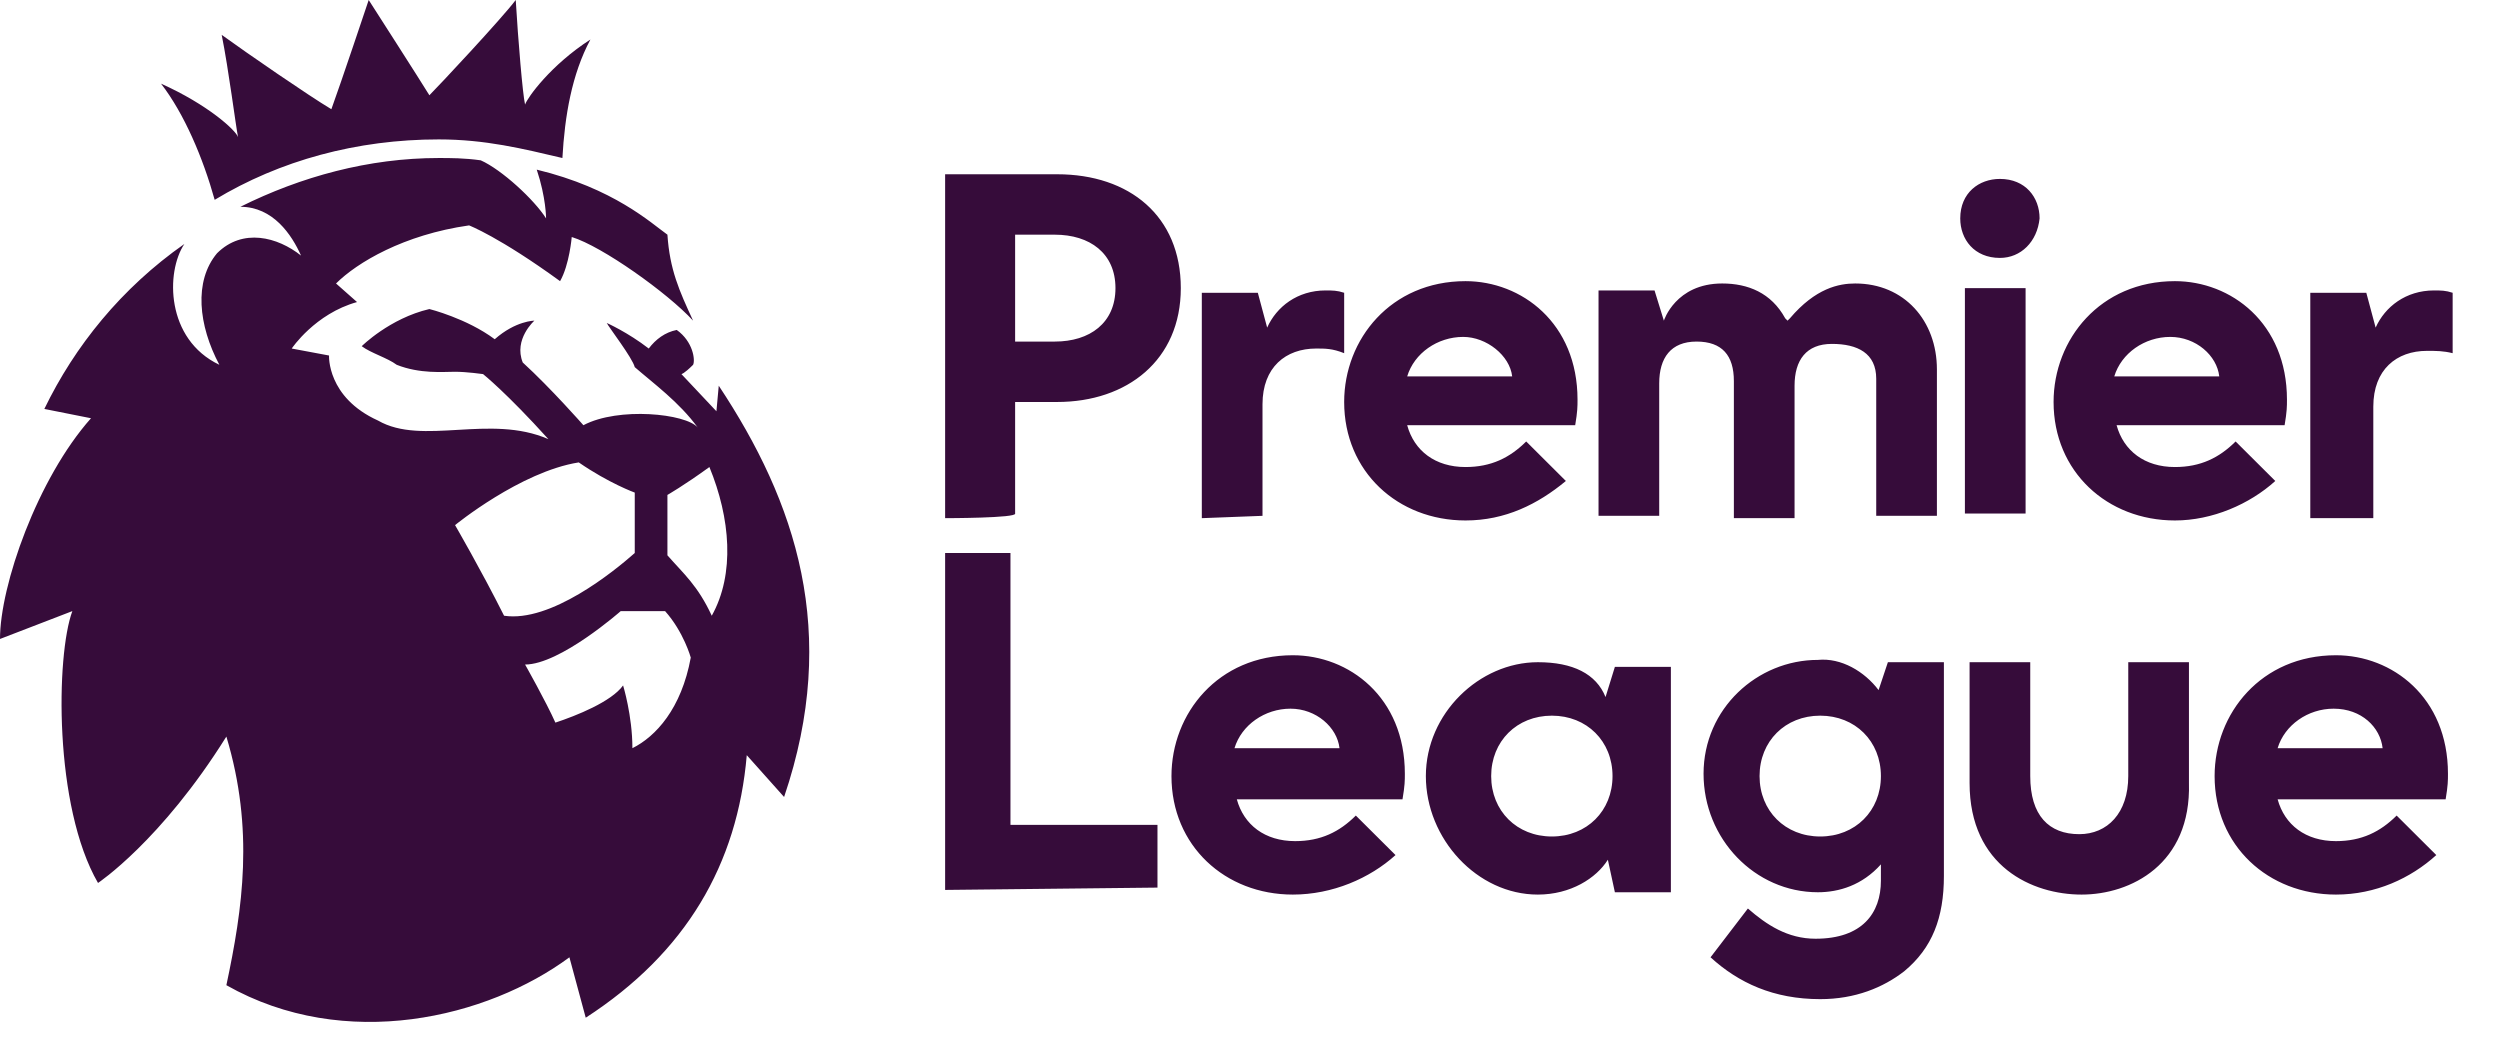 <svg width="102" height="43" viewBox="0 0 102 43" fill="none" xmlns="http://www.w3.org/2000/svg">
<g id="premier-league-primary">
<path id="premier-league-primary_2" d="M6.57 3.413C8.474 4.266 9.616 5.309 9.712 5.593C9.616 5.119 9.331 2.844 9.045 1.422C10.092 2.18 12.568 3.887 13.52 4.456C13.901 3.413 15.043 0 15.043 0C15.043 0 17.233 3.413 17.519 3.887C17.9 3.508 20.471 0.758 21.042 0C21.137 1.612 21.328 3.887 21.423 4.266C21.518 3.982 22.47 2.654 24.089 1.612C23.327 3.034 23.041 4.74 22.946 6.447C21.328 6.067 19.804 5.688 17.9 5.688C14.567 5.688 11.425 6.541 8.759 8.153C8.283 6.447 7.522 4.645 6.57 3.413ZM31.991 32.517L30.468 30.811C30.087 35.266 27.992 38.869 23.898 41.523L23.232 39.058C19.899 41.523 14.091 42.945 9.236 40.196C9.902 37.067 10.378 33.844 9.236 30.052C6.57 34.318 3.999 36.025 3.999 36.025C2.19 32.896 2.285 26.734 2.952 24.933L0 26.07C0 23.89 1.523 19.529 3.713 17.064L1.809 16.685C3.047 14.125 4.951 11.755 7.522 9.954C6.76 11.092 6.76 13.841 8.95 14.884C8.093 13.272 7.903 11.471 8.855 10.333C9.902 9.291 11.33 9.67 12.282 10.428C11.902 9.575 11.14 8.437 9.807 8.437C12.282 7.205 15.043 6.447 17.9 6.447C18.376 6.447 18.947 6.447 19.614 6.541C20.471 6.921 21.803 8.153 22.28 8.911C22.28 8.911 22.28 8.058 21.899 6.921C25.041 7.679 26.564 9.101 27.231 9.575C27.326 10.997 27.707 11.85 28.278 13.083C27.231 11.945 24.565 10.049 23.327 9.67C23.327 9.67 23.232 10.807 22.851 11.471C20.375 9.67 19.138 9.196 19.138 9.196C16.472 9.575 14.567 10.713 13.71 11.566L14.567 12.324C12.854 12.798 11.902 14.22 11.902 14.22L13.425 14.505C13.425 14.505 13.33 16.211 15.424 17.159C17.233 18.202 19.994 16.875 22.375 17.918C20.661 16.021 19.709 15.263 19.709 15.263C19.709 15.263 19.042 15.168 18.566 15.168C18.09 15.168 17.138 15.263 16.186 14.884C15.805 14.599 15.139 14.41 14.758 14.125C14.758 14.125 15.9 12.988 17.519 12.609C17.519 12.609 19.042 12.988 20.185 13.841C21.042 13.083 21.803 13.083 21.803 13.083C21.803 13.083 20.947 13.841 21.328 14.789C22.47 15.832 23.803 17.349 23.803 17.349C25.231 16.59 27.992 16.875 28.468 17.444C27.707 16.401 26.659 15.642 25.898 14.979C25.802 14.599 24.85 13.367 24.755 13.177C24.755 13.177 25.612 13.557 26.469 14.22C26.755 13.841 27.135 13.557 27.611 13.462C28.278 13.936 28.373 14.694 28.278 14.884C27.897 15.263 27.802 15.263 27.802 15.263L29.23 16.78L29.325 15.737C32.467 20.477 34.276 25.786 31.991 32.517ZM25.898 22.563V20.098C25.898 20.098 24.85 19.719 23.613 18.866C21.232 19.245 18.566 21.425 18.566 21.425C18.566 21.425 19.614 23.226 20.566 25.122C22.47 25.407 25.041 23.321 25.898 22.563ZM28.183 26.829C28.183 26.829 27.897 25.786 27.135 24.933H25.326C25.326 24.933 22.851 27.113 21.423 27.113C21.423 27.113 22.28 28.63 22.66 29.483C23.517 29.199 24.945 28.63 25.422 27.966C25.422 27.966 25.802 29.199 25.802 30.526C26.755 30.052 27.802 28.914 28.183 26.829ZM28.944 19.055C27.897 19.814 27.231 20.193 27.231 20.193V22.657C27.897 23.416 28.468 23.89 29.04 25.122C29.992 23.416 29.801 21.141 28.944 19.055ZM38.561 21.141V7.11H43.131C46.083 7.11 48.177 8.817 48.177 11.755C48.177 14.694 45.987 16.401 43.131 16.401H41.417V20.951C41.512 21.141 38.561 21.141 38.561 21.141ZM41.417 13.936H43.036C44.464 13.936 45.511 13.177 45.511 11.755C45.511 10.333 44.464 9.575 43.036 9.575H41.417V13.936ZM84.929 36.499C82.93 36.499 80.359 35.361 80.359 31.948V27.018H82.834V31.664C82.834 33.275 83.596 34.034 84.834 34.034C85.976 34.034 86.833 33.181 86.833 31.664V27.018H89.309V31.948C89.404 35.266 86.928 36.499 84.929 36.499ZM62.745 36.499C60.269 36.499 58.175 34.223 58.175 31.664C58.175 29.104 60.364 27.018 62.745 27.018C64.173 27.018 65.125 27.492 65.506 28.44L65.887 27.208H68.172V36.404H65.887L65.601 35.077C65.125 35.835 64.078 36.499 62.745 36.499ZM63.316 29.199C61.888 29.199 60.84 30.242 60.84 31.664C60.84 33.086 61.888 34.129 63.316 34.129C64.744 34.129 65.791 33.086 65.791 31.664C65.791 30.242 64.744 29.199 63.316 29.199ZM80.168 11.755H82.644V20.951H80.168V11.755ZM81.597 10.523C80.549 10.523 79.978 9.765 79.978 8.911C79.978 7.869 80.74 7.3 81.597 7.3C82.644 7.3 83.215 8.058 83.215 8.911C83.12 9.859 82.454 10.523 81.597 10.523ZM76.55 15.453C76.55 14.41 75.789 14.031 74.741 14.031C73.694 14.031 73.218 14.694 73.218 15.737V21.141H70.742V15.547C70.742 14.505 70.266 13.936 69.219 13.936C68.172 13.936 67.696 14.599 67.696 15.642V21.046H65.22V11.85H67.505L67.886 13.083C67.886 13.083 68.362 11.566 70.266 11.566C71.314 11.566 72.266 11.945 72.837 12.988L72.932 13.083L73.028 12.988C74.075 11.755 75.027 11.566 75.693 11.566C77.693 11.566 79.026 13.083 79.026 15.073V21.046H76.55V15.453ZM94.26 21.141V11.945H96.545L96.926 13.367C97.306 12.514 98.163 11.85 99.306 11.85C99.592 11.85 99.782 11.85 100.068 11.945V14.41C99.687 14.315 99.401 14.315 99.02 14.315C97.783 14.315 96.831 15.073 96.831 16.59V21.141H94.26ZM49.034 21.141V11.945H51.319L51.7 13.367C52.081 12.514 52.938 11.85 54.08 11.85C54.366 11.85 54.556 11.85 54.842 11.945V14.41C54.366 14.22 54.08 14.22 53.7 14.22C52.462 14.22 51.51 14.979 51.51 16.495V21.046L49.034 21.141ZM38.561 36.309V22.563H41.227V33.654H47.225V36.214L38.561 36.309ZM52.747 36.499C49.986 36.499 47.796 34.508 47.796 31.664C47.796 29.104 49.701 26.734 52.747 26.734C55.032 26.734 57.318 28.44 57.318 31.569C57.318 31.853 57.318 32.043 57.222 32.612H50.462C50.748 33.654 51.605 34.318 52.843 34.318C53.89 34.318 54.652 33.939 55.318 33.275L56.937 34.887C55.889 35.835 54.366 36.499 52.747 36.499ZM52.652 28.914C51.605 28.914 50.653 29.578 50.367 30.526H54.652C54.556 29.673 53.7 28.914 52.652 28.914ZM95.307 36.499C92.546 36.499 90.356 34.508 90.356 31.664C90.356 29.104 92.26 26.734 95.307 26.734C97.592 26.734 99.877 28.44 99.877 31.569C99.877 31.853 99.877 32.043 99.782 32.612H92.927C93.212 33.654 94.069 34.318 95.307 34.318C96.354 34.318 97.116 33.939 97.783 33.275L99.401 34.887C98.354 35.835 96.926 36.499 95.307 36.499ZM95.212 28.914C94.165 28.914 93.212 29.578 92.927 30.526H97.211C97.116 29.673 96.354 28.914 95.212 28.914ZM88.737 21.235C85.976 21.235 83.786 19.245 83.786 16.401C83.786 13.841 85.691 11.471 88.737 11.471C91.022 11.471 93.308 13.177 93.308 16.306C93.308 16.59 93.308 16.78 93.212 17.349H86.357C86.643 18.392 87.5 19.055 88.737 19.055C89.785 19.055 90.546 18.676 91.213 18.012L92.832 19.624C91.784 20.572 90.261 21.235 88.737 21.235ZM88.547 13.746C87.5 13.746 86.548 14.41 86.262 15.358H90.546C90.451 14.505 89.594 13.746 88.547 13.746ZM59.793 21.235C57.032 21.235 54.842 19.245 54.842 16.401C54.842 13.841 56.746 11.471 59.793 11.471C62.078 11.471 64.363 13.177 64.363 16.306C64.363 16.59 64.363 16.78 64.268 17.349H57.413C57.698 18.392 58.555 19.055 59.793 19.055C60.84 19.055 61.602 18.676 62.269 18.012L63.887 19.624C62.745 20.572 61.412 21.235 59.793 21.235ZM59.698 13.746C58.651 13.746 57.698 14.41 57.413 15.358H61.697C61.602 14.505 60.65 13.746 59.698 13.746ZM74.265 29.199C72.837 29.199 71.79 30.242 71.79 31.664C71.79 33.086 72.837 34.129 74.265 34.129C75.693 34.129 76.741 33.086 76.741 31.664C76.741 30.242 75.693 29.199 74.265 29.199ZM76.646 28.156L77.026 27.018H79.311V35.74C79.311 37.447 78.835 38.679 77.693 39.627C76.836 40.291 75.693 40.765 74.265 40.765C72.361 40.765 70.933 40.101 69.79 39.058L71.314 37.067C72.075 37.731 72.932 38.3 74.075 38.3C75.979 38.3 76.741 37.257 76.741 35.93V35.266C75.979 36.119 75.027 36.404 74.17 36.404C71.599 36.404 69.505 34.223 69.505 31.569C69.505 28.914 71.695 26.924 74.17 26.924C75.122 26.829 76.074 27.398 76.646 28.156Z" fill="#360C3A"/>
</g>
</svg>
